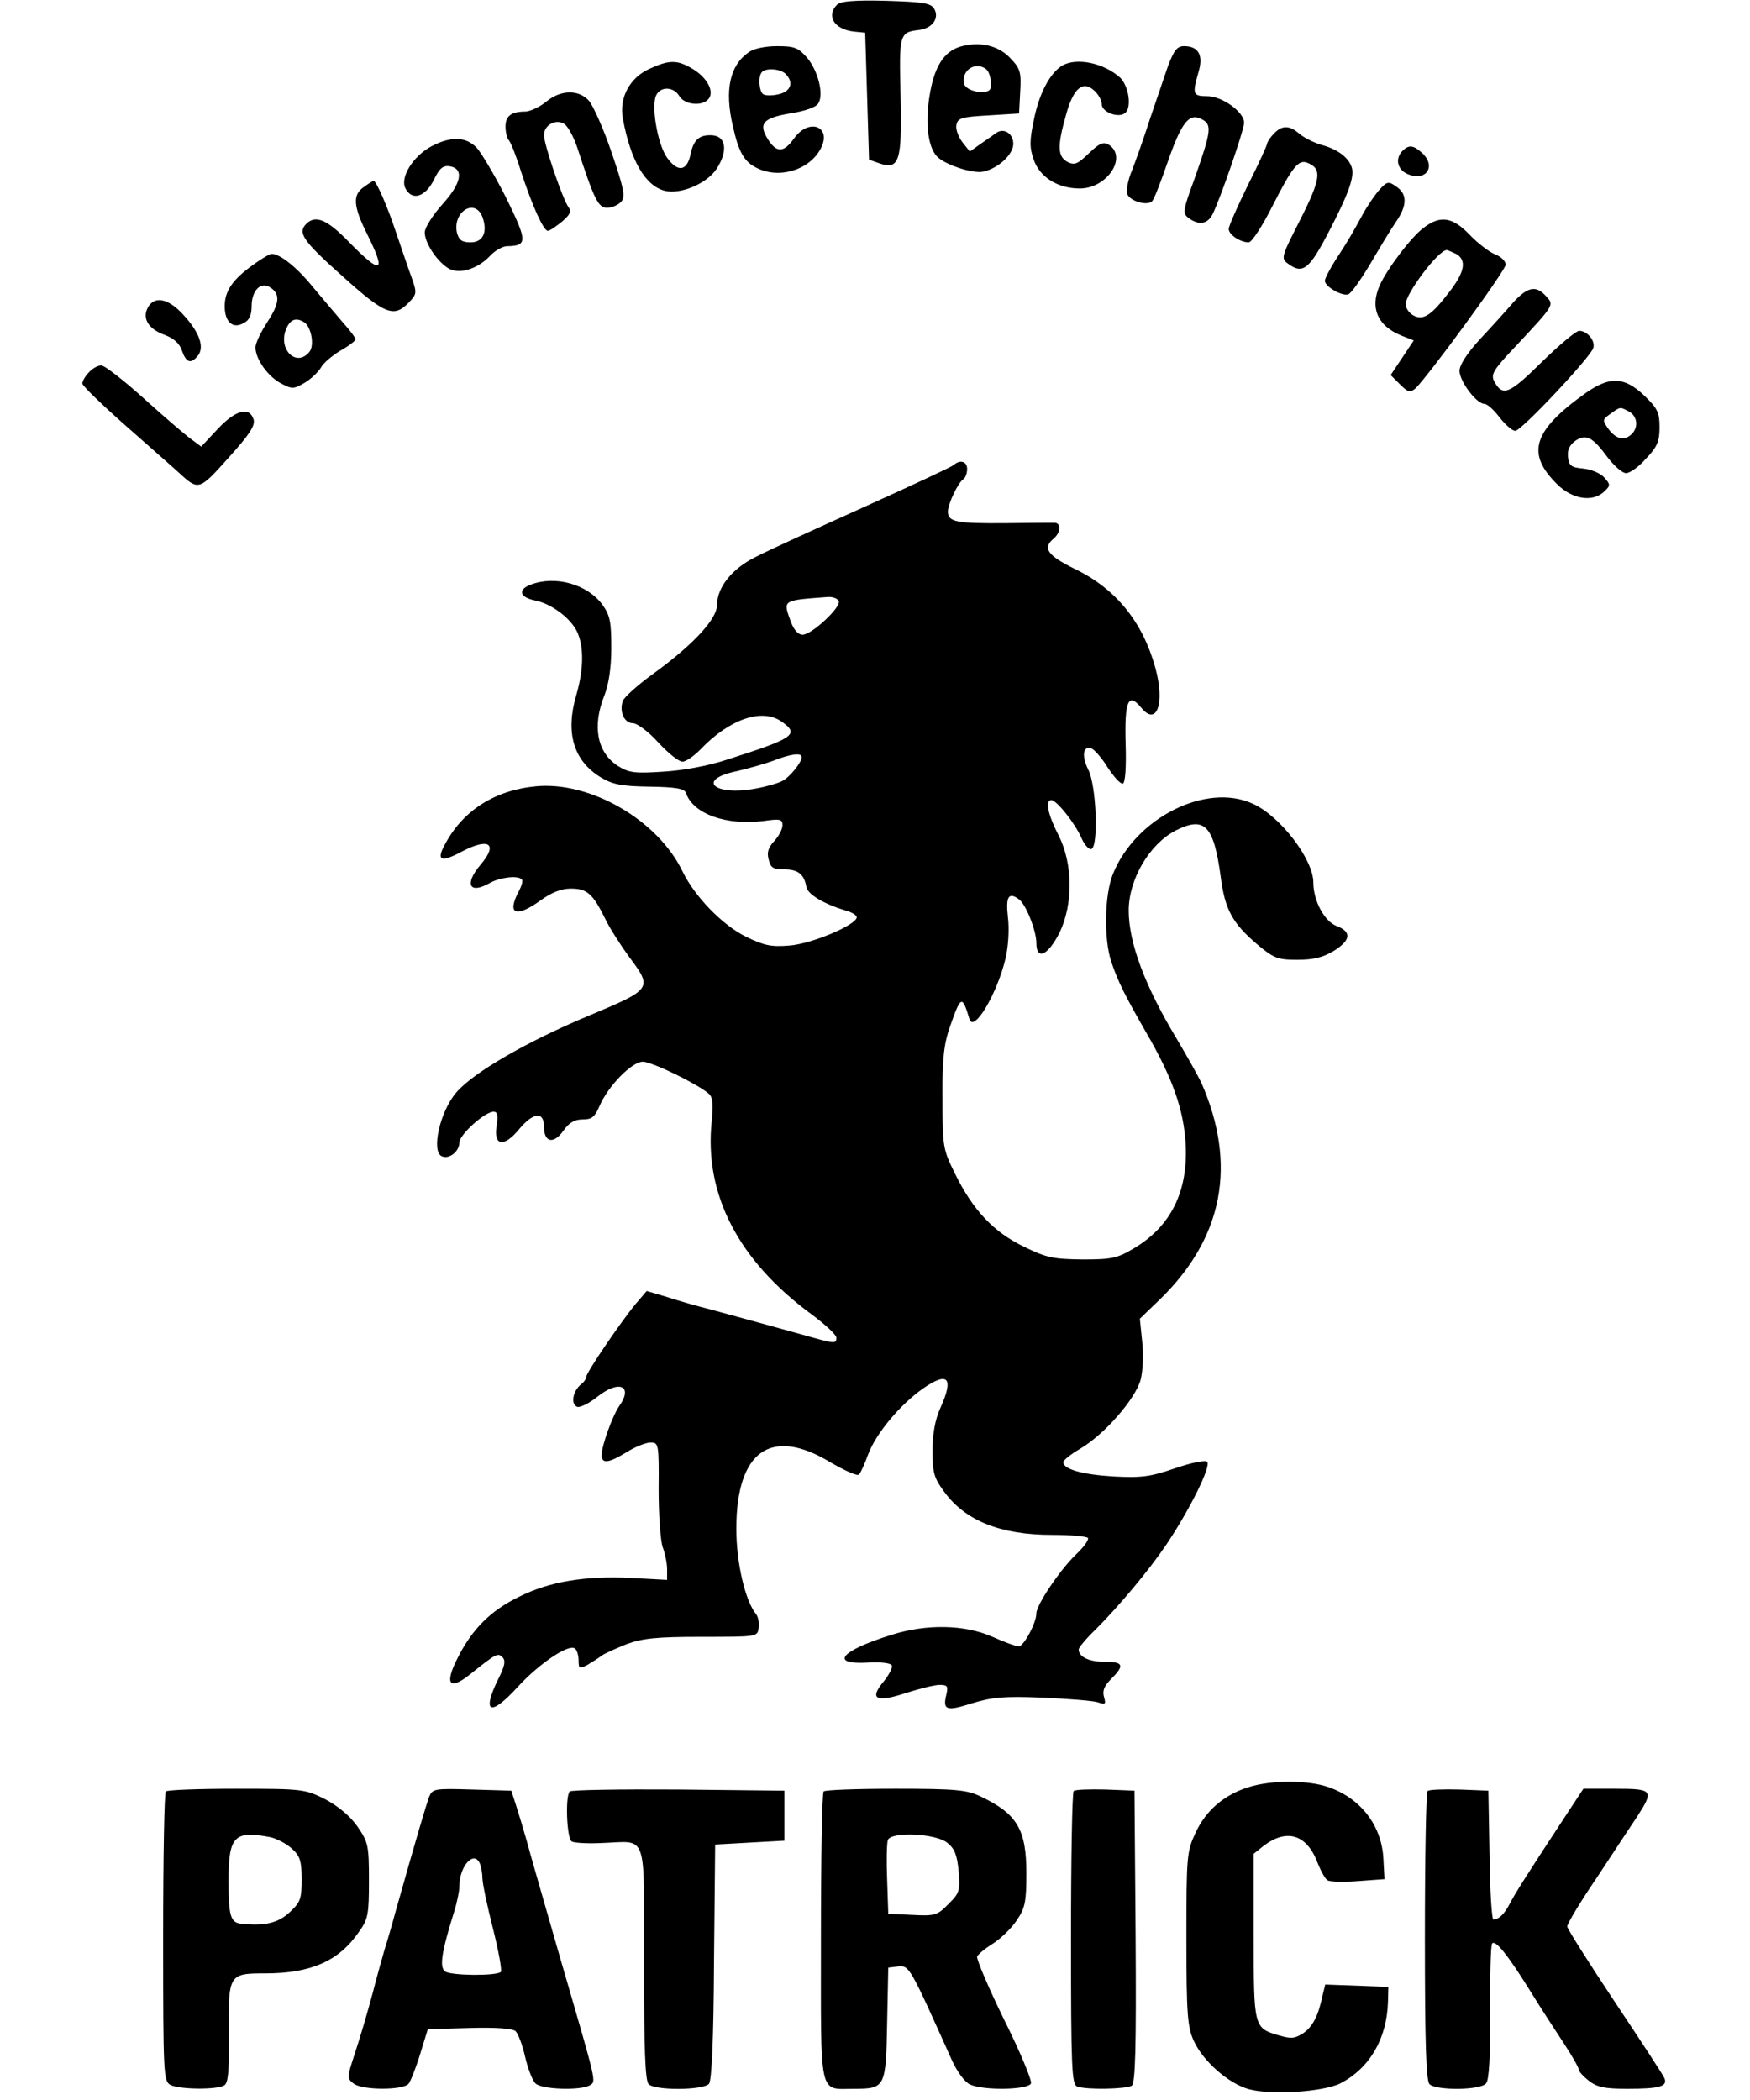 <?xml version="1.0" encoding="UTF-8"?> <svg xmlns="http://www.w3.org/2000/svg" height="2500" viewBox="57 31 412.1 546" width="2083"><path d="m253.2 32.2c-2.9 2.9-.8 6.4 4.3 7l3 .3.5 16.5.5 16.5 2.8 1c5.1 1.7 5.8-.7 5.4-17.7-.4-15.9-.3-16.4 4.7-17 3.6-.4 5.5-3.1 4-5.6-.9-1.4-2.9-1.7-12.5-2-8.1-.2-11.8.1-12.7 1zm32.1 10.9c-4.4 1.3-6.9 5.3-8.1 13-1.1 6.9-.4 12.8 1.8 15.4 1.8 2.2 9.6 4.8 12.3 4.1 3.9-.9 7.7-4.5 7.7-7.2s-2.5-4.3-4.5-2.8c-.7.5-2.5 1.8-4 2.8l-2.8 2-1.9-2.4c-1-1.3-1.8-3.3-1.6-4.4.3-1.9 1.2-2.2 8.3-2.6l8-.5.3-5.7c.3-5 0-6-2.5-8.6-3.1-3.4-8-4.5-13-3.1zm6.4 5.7c1.1.7 1.6 2.6 1.4 5-.2 2.1-6.5 1.1-6.9-1.1-.7-3.3 2.7-5.7 5.5-3.9zm-61.5-4.2c-4.9 3.4-6.3 9.8-4.1 19.2 1.5 6.7 2.9 9.2 6.1 10.8 5.8 3 13.7.7 16.7-4.9 3.1-5.8-3-8.2-6.9-2.7-2.6 3.6-4.4 3.8-6.6.5-2.8-4.3-1.6-5.8 5.5-7 3.9-.6 6.8-1.6 7.4-2.6 1.5-2.3 0-8.4-2.9-11.9-2.3-2.6-3.2-3-7.8-3-3 0-6.1.6-7.4 1.6zm9.6 5.6c2.2 2.2 1.4 4.6-1.8 5.3-1.6.4-3.4.4-4 0-1.1-.7-1.4-4.8-.3-5.8 1.1-1.1 4.8-.8 6.1.5zm99.4-2c-1 2.9-3.1 9.1-4.7 13.8-1.5 4.7-3.6 10.6-4.6 13.2-1.1 2.5-1.6 5.4-1.3 6.2.7 1.9 5.2 3.2 6.5 1.9.5-.5 2.2-4.9 3.9-9.8 3.7-10.7 5.7-13.3 9-11.5 2.7 1.4 2.5 3-1.9 15.5-3.1 8.4-3.1 9-1.5 10.2 2.6 1.9 4.9 1.6 6.2-1 1.9-3.7 8.2-21.9 8.2-23.8 0-2.8-5.7-6.9-9.6-6.9-3.7 0-3.9-.5-2.3-6.1 1.4-4.5.1-6.9-3.7-6.9-1.8 0-2.6 1-4.2 5.2zm-134.8.7c-5.1 2.3-7.9 7.5-6.9 12.9 2 10.9 5.8 17.5 10.9 18.8 4.1 1 10.8-1.8 13.4-5.6 3-4.5 2.6-8.4-.8-8.8-3.5-.3-5.1 1-5.9 4.9-.9 4.4-3.3 4.8-6.1.9-2.5-3.5-4.2-13.6-2.8-16.3 1.2-2.3 4.5-2.2 6 .3 1.4 2.3 6 2.7 7.6.7 1.5-1.9-.3-5.4-4-7.7-4.1-2.5-6.2-2.5-11.4-.1zm107.4-.9c-3.2 1.9-6 7.1-7.4 13.9-1.2 5.7-1.2 7.4-.1 10.6 1.6 4.6 6.3 7.5 12 7.5 7.1 0 12.5-8.2 7.5-11.4-1.4-.8-2.4-.4-5.2 2.3-2.9 2.8-3.7 3.1-5.5 2.2-2.6-1.4-2.7-4.1-.4-12.2 1.9-7 4.4-9.1 7.4-6.3 1 .9 1.9 2.5 1.9 3.5 0 2 4.1 3.6 5.9 2.4 2-1.2 1.2-7-1.1-9.3-4.2-3.8-11.2-5.3-15-3.2zm-134.3 9.5c-1.6 1.3-4 2.4-5.2 2.5-3.8 0-5.3 1.1-5.3 3.9 0 1.5.4 3.1.9 3.6.5.6 1.9 4.1 3.1 8 3 9.2 5.9 15.5 7 15.5.5 0 2.1-1.1 3.7-2.4 2.1-1.8 2.5-2.7 1.7-3.7-1.5-2-6.4-16.3-6.4-18.8s2.9-4.2 5.1-3c1 .5 2.5 3.2 3.5 6.1 4.5 13.8 5.5 15.8 7.8 15.8 1.3 0 2.9-.7 3.7-1.6 1.1-1.3.7-3.3-2.5-12.7-2.1-6.2-4.8-12.2-5.9-13.5-2.7-3-7.4-2.9-11.2.3zm189.2 8.3c-1 1-1.7 2.2-1.7 2.5 0 .4-2.2 5.3-5 10.8-2.7 5.5-5 10.7-5 11.4 0 1.5 3 3.5 5.2 3.5.8 0 3.6-4.3 6.2-9.5 5.1-10 6.7-12.1 9-11.2 3.9 1.5 3.6 4.1-1.7 14.6-5.1 10-5.2 10.3-3.2 11.7 3.8 2.8 5.5 1.3 10.5-8.3s6.5-13.8 6.1-16.3c-.5-2.6-3.3-5-7.5-6.2-2.3-.6-5-2-6.2-3-2.6-2.3-4.6-2.3-6.7 0zm-218.9 3.2c-4.9 2.6-8.3 8.2-6.8 11 1.7 3.3 5.2 2.2 7.4-2.3 1.4-2.9 2.3-3.7 4-3.5 3.9.6 3.2 4.4-1.8 9.9-2.5 2.8-4.6 6.1-4.6 7.3 0 2.6 2.9 7.2 5.9 9.2 2.7 1.9 7.7.5 11.1-3.1 1.3-1.4 3.3-2.5 4.4-2.5 5.4-.1 5.3-1.3-.3-12.7-3-5.9-6.5-11.8-7.7-13-2.8-2.8-6.6-2.9-11.6-.3zm13.2 18.4c1.4 3.9.2 6.6-3.1 6.6-2.2 0-3-.6-3.5-2.4-1.3-5.4 4.6-9.3 6.6-4.2zm239.2-17.2c-2 2-1.4 4.8 1.2 6 4.9 2.2 7.7-2 3.8-5.5-2.2-2-3.4-2.1-5-.5zm-270 9.4c-3 2-2.8 5 .8 12.2 5.1 10.2 3.8 10.8-4.6 2.2-5.8-6-8.8-7.2-11.2-4.8-2.3 2.3-.9 4.4 9.3 13.5 11.2 10.1 13.5 11 17.4 6.9 2.1-2.2 2.1-2.5.6-6.7-.9-2.4-2.6-7.6-4-11.6-2.1-6.4-5.1-13.3-5.8-13.3-.1 0-1.3.7-2.5 1.6zm264.1.6c-1.2 1.3-3.2 4.2-4.5 6.6-2.8 5.1-3.5 6.4-7.1 11.9-1.5 2.4-2.7 4.7-2.7 5.3 0 1.5 4.5 4.1 6.1 3.5.8-.3 3.3-3.9 5.7-7.9 2.4-4.1 5.4-9.1 6.8-11.1 2.9-4.3 2.8-7.2-.2-9.1-1.8-1.3-2.3-1.2-4.1.8zm11.4 10c-3.2 2.3-9.6 10.8-11.5 15.1-2.5 5.8-.5 10.4 5.6 12.9l3.3 1.3-3 4.5-3 4.5 2.4 2.4c2 2 2.6 2.2 3.9 1.2 2.8-2.4 23.6-30.8 23.6-32.3 0-.9-1.2-2.1-2.8-2.7-1.5-.6-4.5-2.9-6.6-5.1-4.4-4.6-7.6-5.1-11.9-1.8zm8.4 6.8c2.8 1.6 2.3 4.6-1.6 9.7-4.8 6.3-6.9 7.7-9.5 6.3-1.1-.6-2-1.9-2-2.9 0-2.8 8.5-14.1 10.7-14.1.2 0 1.3.5 2.4 1zm-312.8 2.9c-5.3 3.8-7.3 6.8-7.3 10.7 0 4.1 2.1 6 4.9 4.4 1.5-.7 2.1-2.1 2.1-4.4 0-4.1 2.4-6.5 4.8-4.9 2.7 1.7 2.5 4.1-.7 9-1.7 2.6-3.1 5.5-3.1 6.6 0 3 3.1 7.4 6.5 9.3 3 1.6 3.4 1.6 6.3-.1 1.7-1 3.5-2.8 4.2-3.9.6-1.2 2.9-3.1 5-4.4 2.2-1.2 4-2.6 4-3s-1.5-2.4-3.3-4.4c-1.7-2-5.2-6.1-7.7-9.1-4.2-5.2-8.6-8.7-10.8-8.7-.5 0-2.7 1.3-4.9 2.9zm13.4 14.9c1.8 1.2 2.7 6 1.3 7.7-3.3 4-8.1-.5-6.1-5.8 1.1-2.7 2.6-3.3 4.8-1.9zm314.2-5.1c-1.8 2.1-5.7 6.4-8.6 9.5-3.4 3.7-5.3 6.7-5.3 8.2 0 2.7 4.4 8.6 6.5 8.6.7 0 2.5 1.6 3.9 3.5 1.5 1.9 3.3 3.5 4.1 3.5 1.6 0 19.8-19.4 20.3-21.6.5-1.9-1.6-4.4-3.7-4.4-.8 0-5.2 3.7-9.7 8.1-8.5 8.4-10.2 9.1-12.4 5-.9-1.8-.2-3 5.8-9.3 10-10.7 9.8-10.5 7.7-12.8-2.6-2.9-4.8-2.5-8.6 1.7zm-354.9 1.3c-1.5 2.8.2 5.6 4.5 7.1 2.3.9 3.8 2.2 4.4 4.1 1.1 3.1 2.3 3.5 4.1 1.3s.5-6-3.6-10.5c-4-4.5-7.7-5.2-9.4-2zm-15.3 16.8c-1 1-1.7 2.3-1.7 2.9s5.1 5.5 11.2 10.9c6.2 5.5 12.4 10.9 13.8 12.2 5.2 4.8 5.3 4.8 13-3.8 5.5-6.1 7-8.4 6.5-10-1.1-3.4-4.7-2.4-9.3 2.5l-4.3 4.6-2.7-2c-1.5-1.1-7-5.8-12.2-10.5s-10.2-8.6-11.1-8.6-2.3.8-3.2 1.8zm389.2 5.3c-13.9 9.9-15.7 15.8-7.4 23.9 4 3.9 9.3 4.6 12.2 1.7 1.6-1.5 1.5-1.8-.1-3.6-1-1.1-3.4-2.1-5.5-2.3-3.1-.3-3.6-.7-3.9-3-.2-1.8.4-3.1 1.9-4.2 2.8-1.9 4.5-1 8.4 4.3 1.7 2.2 3.8 4.1 4.8 4.1s3.4-1.7 5.2-3.8c2.9-3 3.5-4.5 3.5-8.1 0-3.9-.5-4.9-4-8.3-5.2-4.9-8.9-5-15.1-.7zm11.2 4.9c2.1 1.2 2.5 4 .7 5.8-1.9 1.9-4.1 1.4-6.1-1.3-1.6-2.3-1.6-2.4.5-3.9 2.7-1.9 2.4-1.9 4.9-.6zm-175.6 13.9c-.6.5-11.1 5.4-23.5 11s-25 11.3-28 12.9c-6.1 3-10 7.9-10 12.4 0 3.7-6.1 10.3-16.4 17.8-4.2 3-7.8 6.3-8.1 7.2-1 2.8.4 5.8 2.6 5.8 1.1 0 4.1 2.2 6.6 5 2.5 2.7 5.3 5 6.3 5 .9 0 2.9-1.4 4.6-3.1 7.6-8 16.1-10.9 21.2-7.3 4.7 3.3 3.3 4.3-14.3 9.9-4.8 1.6-11.4 2.8-16.5 3.1-7.4.5-8.9.3-11.8-1.5-5.4-3.5-6.7-10.3-3.5-18.3 1.1-2.8 1.8-7.1 1.8-12.3 0-6.8-.3-8.5-2.3-11.3-3.9-5.3-12.2-7.7-18.7-5.2-3.4 1.3-2.8 3.3 1.2 4.1 4.1.8 9 4.4 10.8 7.9 1.9 3.8 1.9 9.8-.1 16.7-2.9 9.8-.7 17.1 6.4 21.4 3 1.8 5.3 2.3 12.6 2.4 6.8.1 9.1.5 9.5 1.6 1.8 5.5 10.6 8.6 20.4 7.3 4.1-.6 4.7-.4 4.7 1.1 0 1.1-1 2.9-2.1 4.1-1.6 1.7-2 3-1.5 4.8.5 2.2 1.2 2.6 4 2.6 3.6 0 5.2 1.2 5.8 4.5.3 2 4.6 4.5 10.2 6.2 1.6.4 2.9 1.2 2.9 1.8-.2 2-11.8 6.9-17.5 7.3-4.7.4-6.6 0-11.3-2.3-6.1-3-13.3-10.4-16.5-17-6.4-13.3-23.9-23.4-38-22.1-10.8 1-19.2 6.3-23.9 15.4-2.1 3.9-.8 4.4 4.3 1.7 7.3-3.9 9.8-2.2 5.1 3.3-4.3 5.1-2.9 7.8 2.5 4.7 2.5-1.4 7.2-2 8.2-.9.4.3 0 1.7-.8 3.2-3.1 5.9-.7 6.9 5.8 2.2 2.8-2 5.3-3 7.8-3 4.2 0 5.7 1.3 9 8 1.2 2.5 4 6.8 6.1 9.7 6.2 8.3 6.1 8.4-10.6 15.4-15.8 6.6-29.9 14.7-34.3 19.9-4.3 5-6.6 15.5-3.7 16.6 1.9.8 4.5-1.3 4.5-3.6 0-2 6.6-8 8.9-8 1 0 1.2.9.8 3.6-.9 5.2 1.8 5.8 5.7 1.1 3.8-4.6 6.6-4.9 6.6-.8s2.5 4.6 5 1.1c1.5-2.2 3-3 5.1-3 2.3 0 3.1-.6 4.3-3.4 2.2-5.2 8.4-11.6 11.3-11.6 2.3 0 13.9 5.6 17 8.2 1.2.9 1.3 2.6.9 7.3-2 18.9 6.9 36.2 26 50.2 3.5 2.6 6.4 5.3 6.4 6 0 1.7-.2 1.7-9-.8-7.9-2.2-14.2-3.9-23.7-6.5-3.2-.8-8.2-2.2-11.2-3.2l-5.4-1.6-2.9 3.4c-3.8 4.6-12.8 17.8-12.8 18.9 0 .5-.6 1.4-1.4 2-2.1 1.7-2.7 5.1-1 5.8.7.3 3.2-.9 5.4-2.7 5.6-4.4 9.3-2.7 5.5 2.6-1.7 2.5-4.5 10.2-4.5 12.6s1.7 2.2 6.5-.7c2.2-1.4 5-2.5 6.2-2.5 2.1 0 2.2.3 2.1 12.2 0 6.8.5 13.6 1.1 15.1.6 1.6 1.1 4.1 1.1 5.6v2.8l-9.2-.5c-12.1-.6-21.3.9-29.3 4.9-7.4 3.6-12.2 8.4-16 16-3.4 6.7-2.1 8.4 3.1 4.3 7-5.6 7.4-5.8 8.6-4.6.9.9.6 2.3-1 5.5-4.5 9.1-2.2 10.1 5 2.2 5.4-5.9 13-11.1 14.8-10 .5.3 1 1.7 1 3.1 0 2.2.2 2.3 2.3 1.2 1.2-.7 2.9-1.8 3.7-2.4s3.8-1.9 6.5-3c4.1-1.5 7.7-1.9 19.5-1.9 14.4 0 14.5 0 14.8-2.3.2-1.3-.1-2.8-.6-3.5-2.9-3.5-5.2-13.5-5.2-22.3 0-20.2 9-26.6 24.4-17.3 3.8 2.2 7.1 3.7 7.5 3.2.4-.4 1.5-2.8 2.4-5.3 2.1-5.5 8.3-12.9 14.3-17.1 6.5-4.5 8-2.7 4.4 5.2-1.3 2.9-2 6.6-2 11 0 5.7.4 7.1 2.9 10.5 5.5 7.7 14.7 11.4 28.2 11.4 4.8 0 9 .4 9.3.8.3.5-1.1 2.4-3.1 4.3-4.1 3.9-10.3 13.1-10.3 15.3 0 2.5-3.3 8.6-4.6 8.6-.6 0-3.7-1.1-6.8-2.5-7.2-3.2-17.2-3.4-26.3-.5-13.2 4.1-16.3 7.8-6 7.2 3-.2 5.8.1 6.1.7.3.5-.6 2.3-2 4.1-4 4.7-2.1 5.7 5.7 3.1 3.5-1.1 7.4-2.1 8.7-2.1 2.1 0 2.3.3 1.8 2.5-1 4.1 0 4.4 6.6 2.3 5.3-1.6 8.3-1.9 18.3-1.5 6.6.3 13.1.8 14.4 1.2 2.1.7 2.2.5 1.7-1.3-.5-1.6 0-2.9 1.8-4.7 3.6-3.6 3.3-4.5-1.7-4.5-4 0-6.7-1.3-6.7-3.2 0-.5 1.9-2.8 4.3-5.1 6.2-6.2 13.9-15.4 18.5-22.2 6.1-9.1 11.7-20.4 10.6-21.5-.5-.5-4 .2-8.4 1.7-6.4 2.2-8.7 2.5-16.1 2.1-8.1-.5-12.9-1.9-12.9-3.7 0-.5 2-2.1 4.4-3.5 6.3-3.7 14.3-12.9 15.7-17.9.6-2.4.8-6.6.4-10l-.6-5.9 5.3-5.1c16.4-16 20-35 10.7-56.2-.8-1.7-3.7-6.9-6.5-11.6-8.2-13.6-12.4-24.9-12.4-33.2 0-8.1 5.4-17.3 12.2-20.8 7.5-3.8 9.9-1.4 11.7 11.9 1.1 8.6 3 12.1 9.4 17.6 4.4 3.7 5.4 4.1 10.5 4.1 4.2 0 6.7-.6 9.5-2.3 4.5-2.8 4.7-5 .7-6.5-3.1-1.2-6-6.5-6-11.3 0-6-8.6-17.3-15.8-20.5-12.1-5.5-30.4 3.7-36.3 18.3-2.2 5.4-2.4 17-.4 22.9 1.8 5.3 3.7 9 9.1 18.4 6.8 11.7 9.7 20 10.2 28.8.7 12.5-3.9 21.6-13.6 27.3-4.2 2.5-5.7 2.8-13.2 2.8-7.5-.1-9.3-.4-15.2-3.3-7.9-3.8-13.3-9.5-18-19.1-3.1-6.3-3.2-6.9-3.2-19.5-.1-10.3.4-14.2 1.9-18.5 2.9-8.3 3.2-8.4 5.1-2.1 1.1 3.7 7.2-6.5 9.4-15.8.7-3.1 1-7.5.6-10.7-.6-5.4.2-6.6 2.9-4.6 1.8 1.3 4.5 8.2 4.5 11.3 0 4.7 3 3.3 6-2.6 3.6-7.4 3.5-18-.2-25.3-2.8-5.4-3.6-9.2-1.9-9.2 1.4 0 6.2 6.1 7.8 9.8.8 1.8 1.9 3.1 2.6 2.9 1.9-.6 1.3-16.6-.8-20.6-1.8-3.6-1.4-6.4.9-5.5.7.3 2.7 2.5 4.2 5 1.6 2.4 3.3 4.3 3.9 4.1.6-.3.9-4.1.7-10.5-.3-11 .7-13.3 4-9.3 4.1 5.1 6.3-1.1 3.7-10.4-3.3-11.9-10.3-20.5-20.9-25.6-7.1-3.5-8.5-5.4-5.5-7.9 1.8-1.5 2-4 .3-4.1-.7 0-6.5 0-12.8.1-12.7.1-15-.3-15-3 0-2 2.7-7.7 4.1-8.5.5-.4.9-1.5.9-2.6 0-2-1.9-2.5-3.5-1zm-29.9 35.3c.9 1.4-6.9 8.8-9.4 8.8-1.1 0-2.2-1.2-3-3.3-2.1-5.8-2.4-5.6 9.5-6.5 1.2-.1 2.5.3 2.9 1zm-9.6 40.6c0 1.4-3.1 5.2-5 6.2-1.1.6-4.2 1.5-7 2-10.8 2-15.5-2.3-5-4.5 3-.7 7.3-1.9 9.5-2.7 4.5-1.8 7.5-2.2 7.5-1zm116.1 267.8c-6.3 2-11 6-13.7 11.8-2.3 4.9-2.4 6-2.4 27.6 0 19.6.3 23 1.9 26.5 2.4 5.3 9 11.1 14.3 12.6 5.9 1.6 19.4.7 23.8-1.5 7.6-3.9 12.1-11.6 12.4-21.1l.1-4-8.2-.3-8.2-.3-.7 2.8c-1.1 5.4-2.6 8.2-5.1 9.9-2.2 1.4-3.2 1.4-6.3.5-6.5-1.9-6.5-2.1-6.5-25.8v-21.4l2.5-2c6-4.6 11.2-3.1 14 4.1.9 2.3 2.1 4.5 2.7 4.8.6.4 4.2.5 8 .2l6.8-.5-.3-5.5c-.5-8.5-5.9-15.5-14.2-18.4-5.4-1.9-14.9-1.9-20.9 0zm-281.4 1.1c-.4.3-.7 17.4-.7 37.9 0 35.9.1 37.4 1.9 38.4 2.4 1.2 12.1 1.3 14 .1 1-.6 1.3-3.8 1.2-13-.2-15.9-.1-16.1 9.4-16.1 11.9 0 19.2-3.2 24.4-10.8 2.4-3.3 2.6-4.6 2.6-13.4 0-9.1-.2-9.9-3-14-2-2.8-4.9-5.2-8.4-7.1-5.3-2.6-5.8-2.7-23.1-2.7-9.7 0-18 .3-18.3.7zm27.2 11.9c1.7.4 4.2 1.7 5.6 3 2.1 1.9 2.5 3.2 2.5 8 0 5-.3 5.9-3.1 8.5-3 2.8-6.4 3.6-12.4 3-3-.2-3.5-1.9-3.5-11.3 0-11.5 1.5-13 10.9-11.2zm41.2-10.4c-.9 2.6-3 9.6-8.7 29.8-.8 3-2.1 7.5-2.9 10-.7 2.5-2.1 7.4-3 11-1.7 6.2-2.7 9.8-5.5 18.4-1.1 3.5-1.1 4.1.6 5.3 2.3 1.7 12.8 1.7 14.2 0 .5-.6 1.9-4.1 3-7.7l2-6.5 10.7-.3c6.8-.2 11.2.1 12.1.8.7.7 1.8 3.6 2.5 6.7.7 3 1.9 6.2 2.7 6.9 1.5 1.6 11.8 1.9 14.1.5 1.7-1.1 2 .2-7.4-32.1-4.2-14.6-8.3-28.8-9-31.5-.8-2.8-2-6.8-2.7-9l-1.3-4-10.3-.3c-9.8-.3-10.2-.2-11.1 2zm13.3 17.4c.3.9.6 2.5.6 3.7s1.2 7 2.7 12.9 2.4 11 2.1 11.4c-1.1 1.1-12.9 1-14.5-.1-1.5-1.1-1-4.8 2.3-15.4.8-2.5 1.4-5.5 1.4-6.7 0-5.4 3.9-9.6 5.4-5.8zm23.3-18.9c-1.2 1.2-.8 12.1.5 13 .7.4 4.3.6 8 .4 11.9-.4 10.8-3.5 10.8 31.3 0 22.1.3 30.5 1.2 31.4 1.7 1.7 14.2 1.6 15.7-.1.7-.9 1.2-11.4 1.3-31.8l.3-30.4 9-.5 9-.5v-13l-27.6-.3c-15.1-.1-27.8.1-28.2.5zm66 0c-.4.3-.7 17.4-.7 37.9 0 42.4-.7 39.4 8.7 39.4 8 0 8.2-.4 8.5-17l.3-14.5 2.5-.3c3-.3 3-.2 14.1 24.5 1.4 3 3.3 5.6 4.7 6.2 3.5 1.6 15.1 1.4 15.8-.3.3-.7-2.8-8.2-7-16.6-4.1-8.4-7.2-15.7-7-16.4.3-.6 2.1-2.1 4.2-3.4 2-1.3 4.8-4 6.1-6 2.2-3.2 2.5-4.9 2.5-12.3 0-11.3-2.4-15.4-11.9-19.9-3.5-1.7-6.4-2-22.1-2-9.9 0-18.4.3-18.7.7zm32.2 13.4c1.9 1.5 2.5 3.2 2.9 7.4.4 5 .2 5.7-2.7 8.5-2.8 2.9-3.5 3.1-9.3 2.8l-6.3-.3-.3-8.9c-.2-4.9-.1-9.5.2-10.3.9-2.2 12.6-1.7 15.5.8zm32.8-13.5c-.4.4-.7 17.7-.7 38.5 0 33.4.2 37.8 1.6 38.3 2.3.9 12.7.7 14.2-.2.9-.7 1.2-9.1 1-38.8l-.3-37.9-7.5-.3c-4.2-.1-7.9 0-8.3.4zm92 0c-.4.4-.7 17.4-.7 37.9 0 27.5.3 37.4 1.2 38.3 1.7 1.7 13.3 1.6 14.7-.2.8-.9 1.1-6.9 1.1-18.6-.1-9.4.1-17.5.5-17.8.9-.9 4 2.9 9.9 12.4 2.7 4.4 6.7 10.5 8.8 13.7s3.8 6.2 3.8 6.7 1.2 1.8 2.6 2.9c2.2 1.7 4.1 2.1 10 2.1 8.4 0 10.5-.6 9.7-2.7-.3-.8-6.2-9.8-13-20-6.7-10.1-12.3-18.9-12.3-19.5 0-.7 3.4-6.4 7.7-12.7 4.2-6.4 8.9-13.5 10.5-15.9 4.4-6.8 4.1-7.2-5.6-7.2h-8.4l-4.6 7c-10 15.2-13.4 20.6-14.6 23-1.3 2.5-2.8 4-4.2 4-.4 0-.9-7.5-1-16.8l-.3-16.7-7.5-.3c-4.2-.1-7.9 0-8.3.4z"></path></svg> 